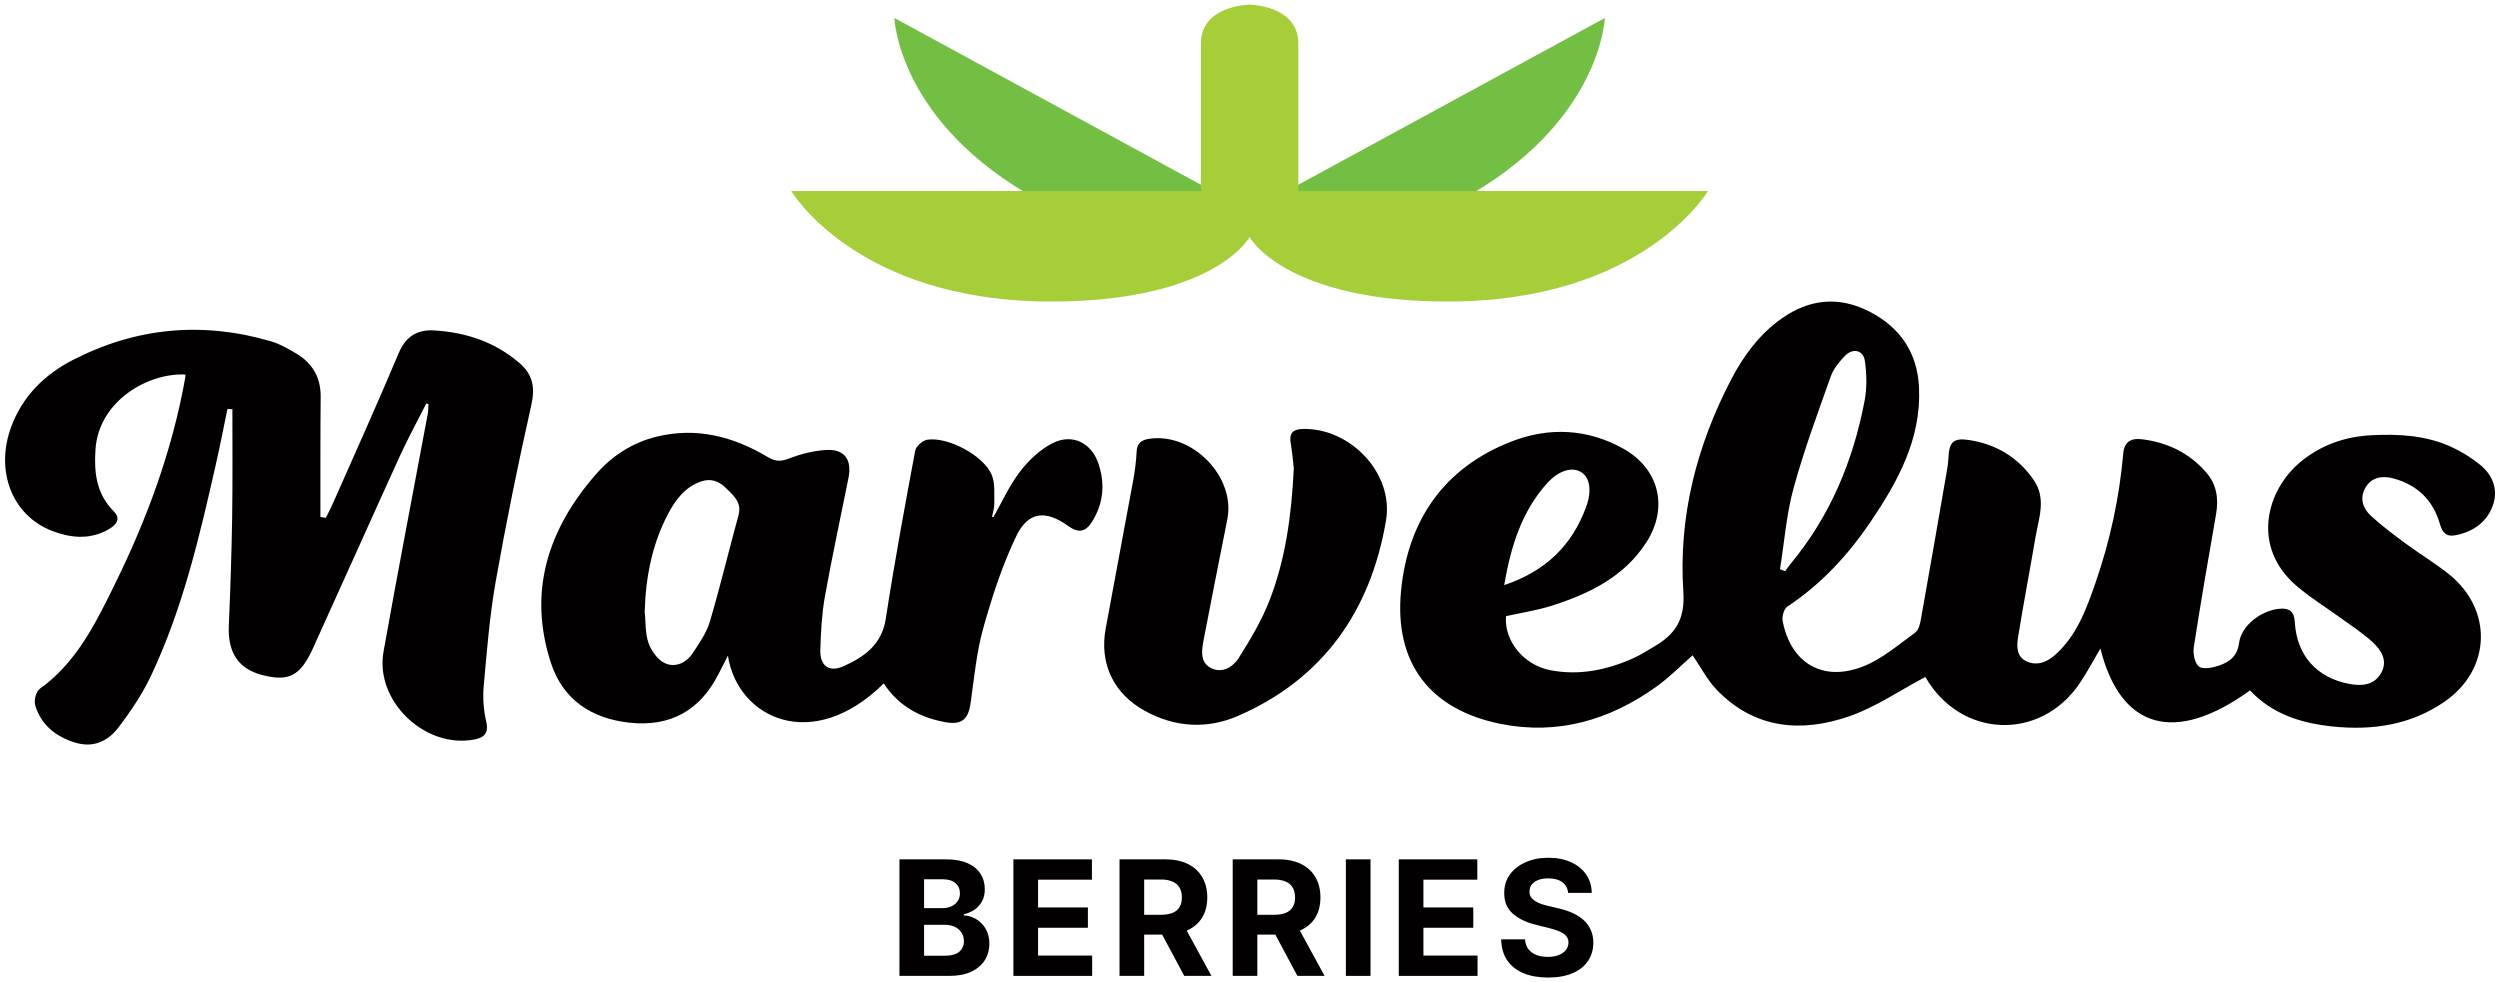 <svg xmlns="http://www.w3.org/2000/svg" width="252" height="99" viewBox="0 0 252 99" fill="none"><path d="M226.806 69.59C219.238 75.057 213.759 73.514 211.719 65.37C210.989 66.601 210.357 67.824 209.585 68.947C205.589 74.747 197.623 74.383 194.092 68.267C194.026 68.151 193.921 68.06 194.071 68.24C191.476 69.612 189.076 71.274 186.414 72.199C181.571 73.883 176.876 73.481 173.073 69.56C172.096 68.551 171.433 67.24 170.617 66.055C169.447 67.078 168.289 68.267 166.96 69.218C162.266 72.581 157.037 74.115 151.297 72.974C144.148 71.549 140.516 66.853 141.227 59.534C141.919 52.434 145.569 47.122 152.402 44.486C156.157 43.038 160.022 43.211 163.613 45.215C167.254 47.244 168.206 51.161 165.954 54.665C163.712 58.153 160.195 59.851 156.409 61.059C154.925 61.532 153.358 61.761 151.806 62.109C151.594 64.556 153.551 67.031 156.27 67.555C159.2 68.121 161.992 67.536 164.672 66.333C165.365 66.021 166.006 65.593 166.67 65.213C168.826 63.981 169.87 62.498 169.681 59.654C169.179 52.126 171.005 44.968 174.494 38.266C175.753 35.853 177.352 33.678 179.615 32.088C182.39 30.138 185.339 29.839 188.39 31.384C191.539 32.98 193.284 35.56 193.439 39.093C193.666 44.263 191.3 48.546 188.53 52.635C186.269 55.974 183.557 58.902 180.154 61.152C179.815 61.377 179.606 62.157 179.694 62.611C180.516 66.85 183.737 68.776 187.804 67.177C189.715 66.427 191.366 64.984 193.064 63.756C193.422 63.497 193.556 62.823 193.646 62.316C194.53 57.377 195.383 52.432 196.24 47.489C196.318 47.05 196.383 46.603 196.403 46.158C196.473 44.558 196.899 44.117 198.462 44.352C201.216 44.772 203.454 46.108 205.024 48.424C206.283 50.278 205.505 52.243 205.177 54.162C204.606 57.515 203.963 60.857 203.423 64.213C203.274 65.139 203.241 66.218 204.318 66.684C205.375 67.143 206.364 66.725 207.176 65.998C209.372 64.028 210.323 61.343 211.251 58.673C212.709 54.467 213.636 50.134 214.024 45.698C214.13 44.466 214.884 44.16 215.867 44.273C218.46 44.579 220.698 45.653 222.416 47.657C223.455 48.868 223.646 50.289 223.378 51.834C222.6 56.291 221.826 60.751 221.138 65.224C221.039 65.863 221.213 66.835 221.644 67.181C222.042 67.498 223 67.32 223.623 67.107C224.692 66.743 225.522 66.192 225.702 64.791C225.931 63.036 227.951 61.523 229.779 61.361C230.744 61.275 231.257 61.619 231.317 62.703C231.5 66.052 233.51 68.308 236.793 68.935C238.053 69.174 239.312 69.081 240.01 67.851C240.747 66.556 239.996 65.483 239.069 64.644C238.138 63.807 237.075 63.113 236.058 62.373C234.531 61.264 232.905 60.268 231.479 59.046C226.878 55.097 228.425 49.319 232.048 46.432C234.074 44.817 236.422 44.01 239.015 43.873C241.786 43.728 244.519 43.877 247.076 45.04C248.128 45.517 249.145 46.148 250.033 46.882C251.315 47.939 251.849 49.43 251.262 51C250.643 52.65 249.285 53.613 247.519 53.95C246.547 54.137 246.186 53.664 245.931 52.785C245.247 50.403 243.646 48.868 241.247 48.224C240.118 47.92 239.034 48.091 238.413 49.198C237.826 50.244 238.19 51.267 239.002 52.007C240.093 53.005 241.283 53.898 242.474 54.776C243.919 55.844 245.477 56.772 246.874 57.897C251.311 61.471 251.108 67.478 246.421 70.723C243.005 73.087 239.114 73.654 235.071 73.224C231.978 72.896 229.073 72.007 226.803 69.596M179.424 57.373C179.595 57.441 179.766 57.51 179.938 57.578C180.125 57.328 180.296 57.065 180.498 56.827C184.488 52.021 186.802 46.445 187.956 40.377C188.199 39.093 188.163 37.706 187.985 36.406C187.833 35.299 186.793 35.041 185.991 35.853C185.402 36.45 184.819 37.164 184.545 37.933C183.216 41.671 181.832 45.404 180.787 49.223C180.064 51.867 179.862 54.65 179.426 57.373M151.623 58.981C155.836 57.562 158.472 54.946 159.884 51.096C160.507 49.391 160.224 48.044 159.308 47.547C158.377 47.043 157.055 47.455 155.885 48.779C153.398 51.595 152.303 55.011 151.623 58.981Z" fill="#020000"></path><path d="M42.977 40.654C42.077 42.439 41.116 44.194 40.287 46.013C37.347 52.456 34.469 58.925 31.536 65.368C30.269 68.152 29.089 68.733 26.422 68.04C24.022 67.419 22.951 65.766 23.064 63.088C23.221 59.449 23.342 55.808 23.401 52.167C23.459 48.53 23.421 44.893 23.426 41.256C23.261 41.243 23.095 41.23 22.929 41.218C22.544 43.067 22.186 44.92 21.768 46.762C20.129 54.015 18.444 61.264 15.26 68.036C14.374 69.925 13.182 71.706 11.908 73.366C10.883 74.701 9.408 75.415 7.599 74.861C5.627 74.258 4.147 73.087 3.547 71.088C3.403 70.609 3.628 69.702 4.005 69.436C7.723 66.774 9.633 62.831 11.556 58.931C14.839 52.276 17.381 45.352 18.683 38.016C18.7 37.932 18.683 37.842 18.683 37.755C14.992 37.562 9.943 40.368 9.623 45.327C9.475 47.619 9.693 49.767 11.477 51.557C12.383 52.465 11.409 53.131 10.665 53.509C8.908 54.4 7.075 54.206 5.299 53.534C1.223 51.991 -0.538 47.47 1.149 42.972C2.299 39.91 4.507 37.75 7.33 36.293C13.721 32.996 20.425 32.38 27.335 34.411C28.227 34.674 29.066 35.162 29.871 35.641C31.498 36.614 32.339 38.04 32.323 39.988C32.285 44.027 32.302 48.067 32.298 52.108L32.842 52.196C33.045 51.791 33.269 51.391 33.452 50.977C35.714 45.853 38.022 40.748 40.194 35.585C40.905 33.896 42.083 33.209 43.745 33.306C46.961 33.493 49.915 34.471 52.393 36.621C53.713 37.764 53.954 39.073 53.556 40.836C52.231 46.73 51.019 52.654 49.969 58.601C49.354 62.084 49.076 65.629 48.758 69.156C48.651 70.343 48.745 71.596 49.015 72.756C49.296 73.948 48.749 74.362 47.807 74.542C42.834 75.489 37.777 70.664 38.658 65.696C40.084 57.674 41.638 49.674 43.129 41.661C43.185 41.364 43.168 41.05 43.185 40.746C43.113 40.719 43.042 40.688 42.97 40.661" fill="#020000"></path><path d="M100.126 52.142C101.01 50.596 101.745 48.935 102.82 47.536C103.697 46.396 104.846 45.303 106.117 44.666C108.106 43.668 110.024 44.639 110.728 46.746C111.4 48.755 111.234 50.736 110.096 52.564C109.416 53.658 108.697 53.757 107.656 53.007C105.427 51.397 103.639 51.541 102.444 54.035C101.021 56.991 99.991 60.169 99.107 63.34C98.426 65.784 98.196 68.359 97.834 70.885C97.6 72.518 96.943 73.093 95.282 72.794C92.7 72.329 90.55 71.137 89.083 68.886C81.907 76.002 74.343 72.41 73.374 66.092C73.003 66.816 72.704 67.394 72.411 67.973C70.545 71.63 67.563 73.284 63.471 72.848C59.642 72.441 56.754 70.534 55.55 66.868C53.18 59.669 55.227 53.359 60.066 47.813C61.688 45.953 63.737 44.617 66.168 44.02C70.2 43.026 73.92 43.998 77.389 46.071C78.173 46.537 78.731 46.533 79.575 46.206C80.76 45.745 82.06 45.422 83.328 45.357C85.13 45.262 85.892 46.353 85.53 48.157C84.731 52.151 83.866 56.134 83.148 60.142C82.835 61.9 82.745 63.708 82.689 65.496C82.635 67.113 83.571 67.819 85.049 67.147C87.118 66.209 88.885 64.984 89.286 62.372C90.156 56.707 91.2 51.069 92.25 45.435C92.331 44.992 92.988 44.403 93.451 44.328C95.534 43.985 99.183 45.934 99.975 47.889C100.324 48.748 100.204 49.807 100.225 50.777C100.236 51.213 100.079 51.651 99.996 52.088C100.041 52.106 100.086 52.122 100.131 52.14M64.985 61.635C65.095 62.701 65.025 63.828 65.37 64.813C65.651 65.606 66.297 66.515 67.023 66.85C68.068 67.332 69.18 66.821 69.832 65.827C70.491 64.826 71.217 63.792 71.552 62.667C72.602 59.118 73.459 55.513 74.44 51.944C74.802 50.626 73.929 49.937 73.181 49.202C72.484 48.516 71.671 48.166 70.615 48.55C69.006 49.137 68.086 50.39 67.349 51.784C65.727 54.856 65.089 58.174 64.985 61.637" fill="#020000"></path><path d="M130.415 47.207C130.341 46.595 130.271 45.658 130.112 44.733C129.937 43.703 130.249 43.262 131.365 43.238C136.07 43.136 140.527 47.671 139.706 52.49C138.17 61.526 133.402 68.433 124.766 72.174C121.662 73.518 118.421 73.323 115.394 71.652C112.241 69.909 110.809 66.882 111.45 63.373C112.369 58.353 113.327 53.338 114.245 48.318C114.414 47.392 114.524 46.451 114.573 45.513C114.618 44.664 115.061 44.349 115.833 44.232C120.176 43.564 124.564 48.068 123.718 52.328C122.904 56.408 122.097 60.492 121.311 64.578C121.113 65.608 120.968 66.776 122.063 67.336C123.207 67.92 124.294 67.225 124.865 66.321C126.028 64.482 127.163 62.577 127.951 60.562C129.577 56.395 130.181 51.997 130.416 47.209" fill="#020000"></path><path d="M158.068 90.001C158.022 89.539 157.825 89.179 157.477 88.923C157.129 88.667 156.657 88.539 156.06 88.539C155.655 88.539 155.313 88.596 155.034 88.711C154.754 88.822 154.54 88.977 154.391 89.175C154.246 89.374 154.173 89.6 154.173 89.852C154.166 90.062 154.21 90.246 154.305 90.403C154.405 90.559 154.54 90.695 154.712 90.81C154.884 90.921 155.083 91.018 155.309 91.103C155.534 91.183 155.775 91.252 156.032 91.309L157.087 91.561C157.599 91.676 158.07 91.829 158.498 92.02C158.926 92.211 159.297 92.447 159.611 92.726C159.924 93.005 160.167 93.334 160.339 93.712C160.515 94.091 160.605 94.525 160.609 95.014C160.605 95.733 160.421 96.356 160.058 96.884C159.699 97.408 159.179 97.815 158.498 98.106C157.821 98.393 157.005 98.536 156.049 98.536C155.1 98.536 154.275 98.391 153.571 98.1C152.871 97.81 152.324 97.379 151.931 96.81C151.54 96.236 151.336 95.527 151.317 94.682H153.72C153.747 95.076 153.86 95.404 154.058 95.668C154.261 95.928 154.531 96.125 154.867 96.259C155.208 96.389 155.592 96.454 156.02 96.454C156.441 96.454 156.806 96.393 157.116 96.27C157.429 96.148 157.672 95.978 157.844 95.76C158.016 95.542 158.102 95.292 158.102 95.009C158.102 94.745 158.024 94.523 157.867 94.343C157.714 94.163 157.488 94.011 157.19 93.884C156.896 93.758 156.534 93.644 156.106 93.54L154.827 93.219C153.837 92.978 153.055 92.602 152.481 92.089C151.908 91.577 151.623 90.886 151.627 90.019C151.623 89.307 151.812 88.686 152.194 88.154C152.581 87.623 153.11 87.208 153.783 86.91C154.456 86.611 155.221 86.462 156.077 86.462C156.949 86.462 157.71 86.611 158.36 86.91C159.014 87.208 159.523 87.623 159.886 88.154C160.249 88.686 160.437 89.302 160.448 90.001H158.068Z" fill="#020000"></path><path d="M140.997 98.37V86.623H148.913V88.671H143.481V91.47H148.506V93.518H143.481V96.322H148.936V98.37H140.997Z" fill="#020000"></path><path d="M138.147 86.623V98.37H135.663V86.623H138.147Z" fill="#020000"></path><path d="M124.256 98.37V86.623H128.891C129.778 86.623 130.535 86.782 131.162 87.099C131.793 87.413 132.273 87.858 132.602 88.436C132.934 89.009 133.101 89.684 133.101 90.46C133.101 91.24 132.932 91.912 132.596 92.474C132.259 93.032 131.772 93.46 131.133 93.758C130.499 94.057 129.73 94.206 128.828 94.206H125.724V92.21H128.426C128.9 92.21 129.294 92.145 129.608 92.015C129.921 91.885 130.154 91.69 130.307 91.43C130.464 91.17 130.543 90.847 130.543 90.46C130.543 90.07 130.464 89.742 130.307 89.474C130.154 89.206 129.919 89.004 129.602 88.866C129.288 88.724 128.893 88.654 128.415 88.654H126.74V98.37H124.256ZM130.6 93.024L133.519 98.37H130.778L127.921 93.024H130.6Z" fill="#020000"></path><path d="M112.848 98.37V86.623H117.483C118.37 86.623 119.127 86.782 119.754 87.099C120.385 87.413 120.865 87.858 121.194 88.436C121.527 89.009 121.693 89.684 121.693 90.46C121.693 91.24 121.525 91.912 121.188 92.474C120.852 93.032 120.364 93.46 119.726 93.758C119.091 94.057 118.322 94.206 117.42 94.206H114.317V92.21H117.018C117.492 92.21 117.886 92.145 118.2 92.015C118.513 91.885 118.747 91.69 118.9 91.43C119.056 91.17 119.135 90.847 119.135 90.46C119.135 90.07 119.056 89.742 118.9 89.474C118.747 89.206 118.512 89.004 118.194 88.866C117.881 88.724 117.485 88.654 117.007 88.654H115.332V98.37H112.848ZM119.192 93.024L122.112 98.37H119.37L116.514 93.024H119.192Z" fill="#020000"></path><path d="M102.151 98.37V86.623H110.066V88.671H104.635V91.47H109.659V93.518H104.635V96.322H110.089V98.37H102.151Z" fill="#020000"></path><path d="M90.665 98.37V86.623H95.368C96.232 86.623 96.953 86.751 97.53 87.007C98.108 87.264 98.542 87.619 98.832 88.074C99.123 88.525 99.268 89.046 99.268 89.635C99.268 90.093 99.177 90.497 98.993 90.845C98.809 91.189 98.557 91.472 98.236 91.694C97.918 91.912 97.555 92.066 97.146 92.158V92.273C97.594 92.292 98.012 92.418 98.402 92.651C98.796 92.885 99.115 93.212 99.36 93.632C99.605 94.049 99.727 94.546 99.727 95.124C99.727 95.747 99.572 96.303 99.263 96.793C98.957 97.278 98.504 97.663 97.903 97.946C97.303 98.229 96.563 98.37 95.683 98.37H90.665ZM93.148 96.34H95.173C95.865 96.34 96.37 96.208 96.687 95.944C97.005 95.676 97.163 95.32 97.163 94.877C97.163 94.552 97.085 94.265 96.928 94.017C96.771 93.768 96.548 93.573 96.257 93.431C95.97 93.29 95.628 93.219 95.23 93.219H93.148V96.34ZM93.148 91.539H94.989C95.33 91.539 95.632 91.48 95.896 91.361C96.163 91.239 96.374 91.067 96.527 90.845C96.683 90.623 96.762 90.357 96.762 90.047C96.762 89.623 96.611 89.281 96.309 89.021C96.01 88.761 95.586 88.631 95.035 88.631H93.148V91.539Z" fill="#020000"></path><path d="M123.673 20.049L122.641 21.947C122.641 21.947 116.44 26.566 104.74 20.201C90.509 12.458 90.151 1.812 90.151 1.812L120.036 18.07L123.673 20.047V20.049Z" fill="#72BF44"></path><path d="M128.245 20.05L129.277 21.948C129.277 21.948 135.478 26.566 147.179 20.201C161.409 12.458 161.767 1.815 161.767 1.815L131.882 18.073L128.245 20.05Z" fill="#72BF44"></path><path d="M130.869 19.254V4.397C130.869 0.97 127.06 0.531 126.075 0.473V0.464C126.075 0.464 126.029 0.466 125.96 0.468C125.892 0.468 125.843 0.464 125.843 0.464V0.473C124.86 0.531 121.052 0.972 121.052 4.397V19.254H79.76C79.76 19.254 86.314 30.396 105.975 30.396C120.684 30.396 125.253 25.158 125.96 23.887C126.668 25.158 131.236 30.396 145.944 30.396C165.607 30.396 172.161 19.254 172.161 19.254H130.869Z" fill="#A6CE39"></path></svg>